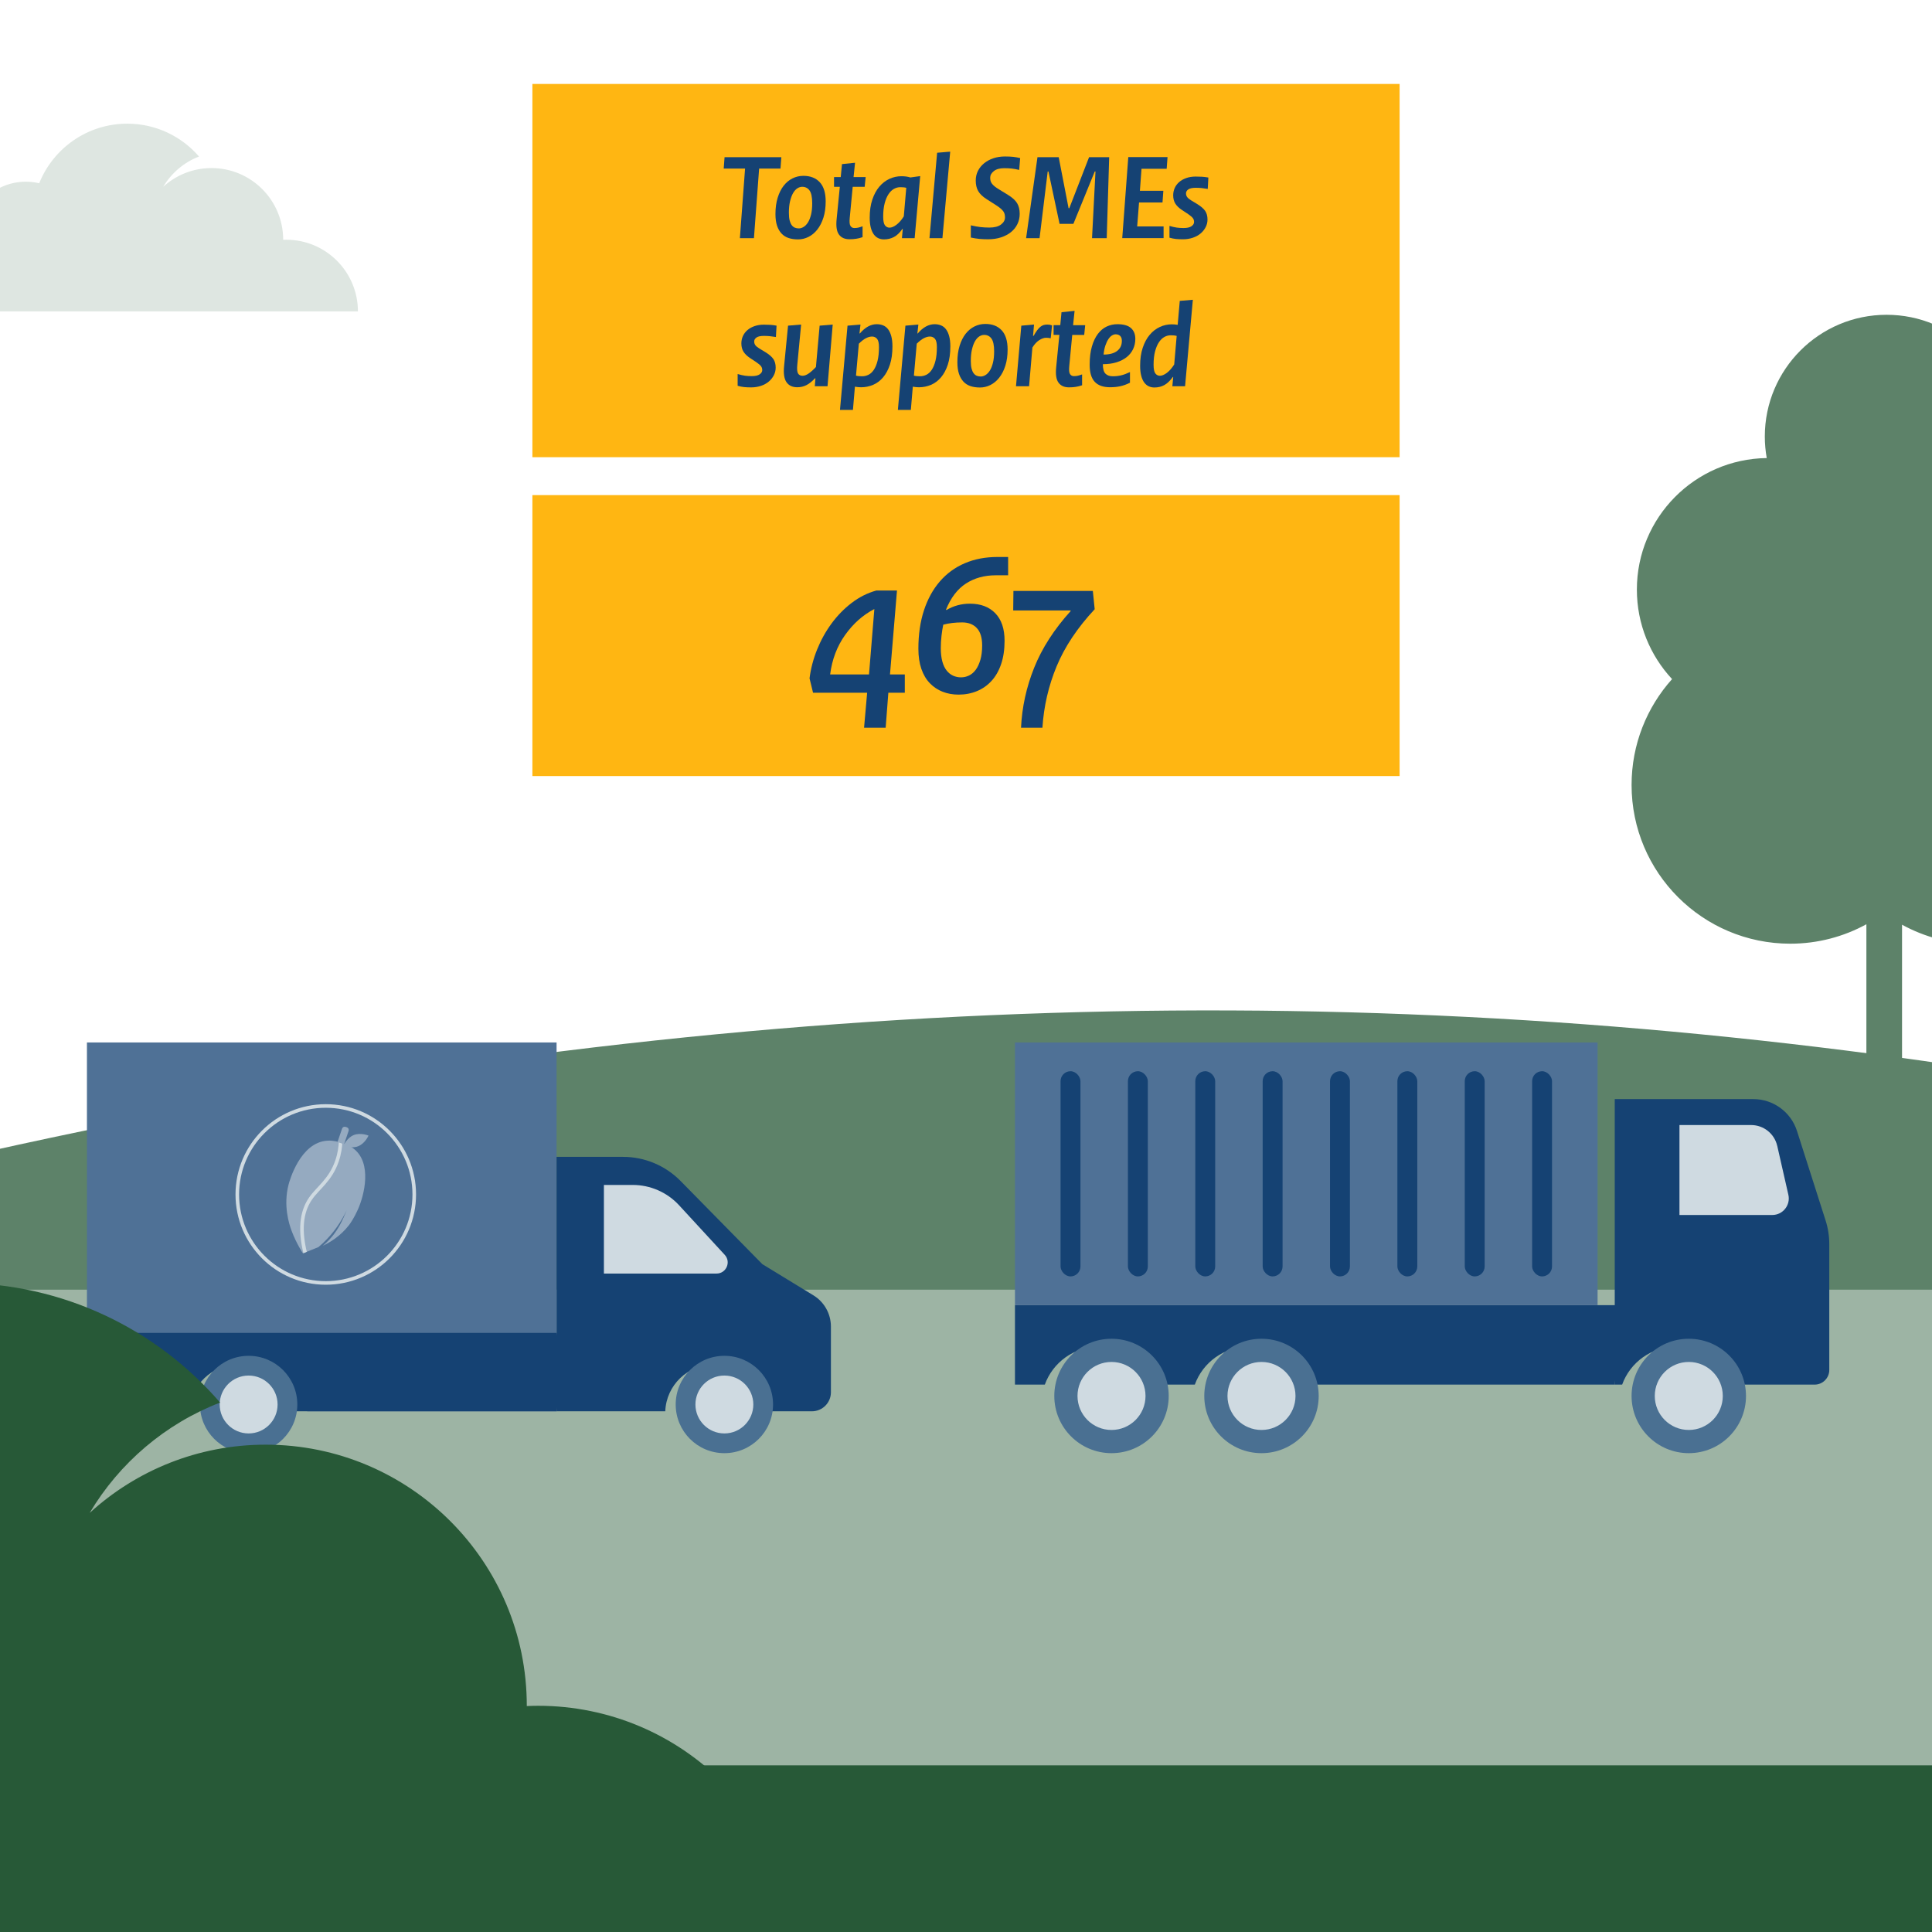 <?xml version="1.0" encoding="UTF-8"?>
<svg id="Layer_1" xmlns="http://www.w3.org/2000/svg" width="1080" height="1080" xmlns:xlink="http://www.w3.org/1999/xlink" viewBox="0 0 1080 1080">
  <defs>
    <style>
      .cls-1, .cls-2 {
        fill: none;
      }

      .cls-3 {
        fill: #cfdae1;
      }

      .cls-4 {
        fill: #275937;
      }

      .cls-5 {
        fill: #95aac0;
      }

      .cls-6 {
        fill: #4f7196;
      }

      .cls-7 {
        fill: #9db4a4;
      }

      .cls-2 {
        stroke: #cfdae1;
        stroke-miterlimit: 10;
        stroke-width: 2px;
      }

      .cls-8 {
        fill: #5d8269;
      }

      .cls-9 {
        fill: #154273;
      }

      .cls-10 {
        fill: #ffb612;
      }

      .cls-11 {
        fill: #7d9b87;
      }

      .cls-12 {
        fill: #dee6e1;
      }

      .cls-13 {
        clip-path: url(#clippath);
      }

      .cls-14 {
        fill: #4a7092;
      }
    </style>
    <clipPath id="clippath">
      <path class="cls-1" d="M200.03,676.2c-2.06,4.63-4.2,7.69-4.97,8.69-4.86,6.26-10.84,9.72-14.58,11.51,2.86-2.42,4.88-4.75,6.26-6.57.36-.48,1.75-2.33,3.22-4.97.84-1.5,1.41-2.76,2-4.06.77-1.69,1.37-3.14,1.79-4.21-2.81,5.98-6.96,12.38-13.19,18.27-.83.79-1.68,1.54-2.53,2.25h0c-1.98.81-4.76,1.94-8.68,3.53,0,0-.9-1.31-2.14-3.56-1.25-2.25-2.84-5.41-4.23-9.13-1.41-3.75-4.69-13.95-1.69-25.7.44-1.72,6.41-23.86,21.92-24.62,3.16-.15,5.95.61,7.95,1.37,1.77.47,4.38,1.39,6.78,3.31,9.96,8.03,5.88,25.4,2.1,33.88Z"/>
    </clipPath>
  </defs>
  <path class="cls-11" d="M3650.88,609.27c-807.22-213.4-1428.69-117.66-2158.24,175.46C966.01,996.32-34.38,1005.73-34.38,1005.73h3685.26s0-396.45,0-396.45Z"/>
  <path class="cls-11" d="M2510.81,767.89c-807.22-213.4-1428.69-117.66-2158.24,175.46-526.63,211.59-1527.03,221-1527.03,221h3685.26s0-396.45,0-396.45Z"/>
  <path class="cls-8" d="M-157.42,680.4c807.22-213.4,1428.69-117.66,2158.24,175.46,526.63,211.59,1527.03,221,1527.03,221H-157.42v-396.45Z"/>
  <rect class="cls-10" x="297.61" y="46.93" width="484.78" height="208.65"/>
  <path class="cls-8" d="M1194.52,438.81c0-.42-.02-.83-.02-1.24,0-.5-.01-.99-.03-1.49-.52-17.33-6.01-33.41-15.1-46.87-5.74,1.17-11.68,1.78-17.76,1.78-1.03,0-2.06-.02-3.08-.06,19.64-13.2,32.57-35.63,32.57-61.08,0-39.28-30.8-71.36-69.56-73.43.74-4.02,1.14-8.15,1.14-12.38,0-37.59-30.48-68.07-68.07-68.07s-68.07,30.48-68.07,68.07c0,4.1.38,8.12,1.08,12.02-40.18.51-72.6,33.22-72.6,73.52,0,19.33,7.47,36.91,19.67,50.04-14.07,15.7-22.63,36.44-22.63,59.19,0,49,39.72,88.72,88.72,88.72,15.42,0,29.91-3.95,42.54-10.87v129.69h19.93v-129.43c12.63,6.92,27.12,10.87,42.54,10.87,49,0,88.72-39.72,88.72-88.72,0-.04,0-.08,0-.12,0-.05,0-.1,0-.14Z"/>
  <g>
    <path class="cls-9" d="M421.47,133.13h-7.87l2.9-38.91h-11.94l.48-6.35h31.74l-.48,6.35h-11.94l-2.9,38.91Z"/>
    <path class="cls-9" d="M446.07,133.82c-1.94,0-3.68-.25-5.22-.76-1.54-.51-2.86-1.33-3.94-2.48-1.08-1.15-1.93-2.61-2.53-4.38-.6-1.77-.9-3.94-.9-6.52,0-3.45.42-6.51,1.25-9.18.83-2.67,1.95-4.9,3.35-6.69s3.05-3.16,4.94-4.1c1.89-.94,3.92-1.41,6.09-1.41,3.87,0,6.92,1.18,9.13,3.55,2.21,2.37,3.32,5.95,3.32,10.73,0,3.4-.42,6.42-1.25,9.04s-1.96,4.84-3.39,6.66c-1.43,1.82-3.08,3.2-4.95,4.14-1.87.94-3.84,1.41-5.91,1.41ZM441,119.06c0,1.66.14,3.04.41,4.14.28,1.1.67,1.99,1.17,2.66.5.67,1.09,1.14,1.76,1.41.67.28,1.41.41,2.24.41.87,0,1.76-.28,2.66-.83.9-.55,1.7-1.39,2.42-2.52.71-1.13,1.29-2.58,1.72-4.35.44-1.77.65-3.9.65-6.38,0-3.36-.49-5.73-1.48-7.11-.99-1.38-2.36-2.07-4.11-2.07-.92,0-1.83.29-2.72.86-.9.58-1.69,1.46-2.38,2.66-.69,1.2-1.25,2.71-1.69,4.55-.44,1.84-.66,4.03-.66,6.55Z"/>
    <path class="cls-9" d="M466.25,98.98h3.73l.69-7.24,7.31-.76-.83,8h6.76l-.55,5.45h-6.69l-1.66,17.39c-.23,2.21-.09,3.7.41,4.48.51.78,1.22,1.17,2.14,1.17.78,0,1.49-.07,2.14-.21.64-.14,1.47-.39,2.48-.76v6.07c-.64.23-1.25.41-1.83.55-.58.14-1.14.25-1.69.34-.55.09-1.14.16-1.76.21-.62.05-1.3.07-2.04.07-2.62,0-4.58-.87-5.87-2.62-1.29-1.75-1.72-4.62-1.31-8.62l1.79-18.08h-3.24v-5.45Z"/>
    <path class="cls-9" d="M514.4,98.43l-3.11,34.7h-7.11l.48-5.18h-.21c-1.47,2.14-3.05,3.65-4.73,4.54-1.68.89-3.55,1.33-5.62,1.33-1.1,0-2.14-.22-3.1-.66s-1.81-1.14-2.52-2.1c-.71-.97-1.28-2.22-1.69-3.76-.41-1.54-.62-3.42-.62-5.62,0-3.82.48-7.17,1.45-10.07.97-2.9,2.27-5.31,3.9-7.24,1.63-1.93,3.52-3.39,5.66-4.38,2.14-.99,4.36-1.48,6.66-1.48,1.98,0,3.66.23,5.04.69l5.52-.76ZM506.61,104.99c-.51-.14-1.04-.23-1.59-.28-.55-.05-1.15-.07-1.79-.07-1.2,0-2.36.31-3.48.93-1.13.62-2.14,1.6-3.04,2.94-.9,1.34-1.62,3.05-2.17,5.12s-.83,4.57-.83,7.47c0,2.4.33,4.03,1,4.88.67.85,1.51,1.28,2.52,1.28,1.15,0,2.44-.53,3.86-1.59,1.43-1.06,2.81-2.63,4.14-4.71l1.38-15.99Z"/>
    <path class="cls-9" d="M526.82,133.13h-7.24l4.28-47.74,7.31-.62-4.35,48.36Z"/>
    <path class="cls-9" d="M542.69,125.96c1.98.46,3.76.78,5.35.97,1.59.18,3.25.28,5,.28,2.85,0,5.02-.56,6.52-1.69,1.49-1.13,2.24-2.45,2.24-3.97,0-.69-.07-1.31-.21-1.86-.14-.55-.39-1.08-.76-1.59-.37-.51-.87-1.04-1.52-1.59s-1.47-1.15-2.48-1.79l-5.38-3.45c-2.16-1.38-3.7-2.86-4.62-4.45-.92-1.59-1.38-3.55-1.38-5.9,0-1.98.41-3.78,1.24-5.42.83-1.63,1.98-3.05,3.45-4.24,1.47-1.2,3.2-2.13,5.17-2.79,1.98-.67,4.14-1,6.49-1,1.84,0,3.38.07,4.62.21,1.24.14,2.53.37,3.86.69l-.55,6.62c-1.47-.37-2.84-.62-4.1-.76-1.27-.14-2.7-.21-4.31-.21-2.48,0-4.41.54-5.76,1.62-1.36,1.08-2.04,2.31-2.04,3.69,0,.64.07,1.23.21,1.76.14.53.39,1.05.76,1.55.37.51.87,1.02,1.52,1.55.64.53,1.47,1.09,2.48,1.69l5.04,3.1c2.39,1.47,4.07,3,5.04,4.59.96,1.59,1.45,3.58,1.45,5.97,0,2.07-.43,3.98-1.28,5.73-.85,1.75-2.05,3.24-3.59,4.48-1.54,1.24-3.39,2.22-5.55,2.93-2.16.71-4.55,1.07-7.17,1.07-1.89,0-3.55-.07-5-.21-1.45-.14-3.03-.39-4.73-.76v-6.83Z"/>
    <path class="cls-9" d="M585.67,95.88l-4.55,37.26h-7.52l6.35-45.26h11.87l5.52,28.49h.41l11.04-28.49h11.25l-1.38,45.26h-8.21l1.93-37.26h-.41l-11.94,29.25h-7.73l-6.21-29.25h-.41Z"/>
    <path class="cls-9" d="M630.72,87.81h21.94l-.48,6.55h-14.07l-.9,12.28h13.11l-.48,6.55h-13.11l-1.04,13.38h14.76v6.55h-23.11l3.38-45.33Z"/>
    <path class="cls-9" d="M653.76,126.3c1.56.46,2.92.77,4.07.93,1.15.16,2.41.24,3.79.24,1.98,0,3.45-.33,4.42-1,.97-.67,1.45-1.46,1.45-2.38,0-.83-.22-1.54-.66-2.14-.44-.6-1.32-1.36-2.66-2.28l-3.45-2.28c-1.66-1.1-2.89-2.29-3.69-3.55-.8-1.26-1.21-2.82-1.21-4.66,0-1.47.29-2.84.86-4.1.57-1.26,1.4-2.37,2.48-3.31,1.08-.94,2.4-1.69,3.97-2.24,1.56-.55,3.31-.83,5.24-.83,1.29,0,2.48.03,3.59.1,1.1.07,2.28.22,3.52.45l-.34,6.35c-1.43-.23-2.6-.39-3.52-.48-.92-.09-2-.14-3.24-.14-1.89,0-3.25.3-4.11.9-.85.6-1.28,1.33-1.28,2.21,0,.78.21,1.46.62,2.04.41.58,1.17,1.21,2.28,1.9l3.31,2c2.16,1.33,3.67,2.63,4.52,3.9.85,1.27,1.28,2.86,1.28,4.79,0,1.52-.34,2.94-1.04,4.28-.69,1.33-1.63,2.51-2.83,3.52-1.2,1.01-2.65,1.81-4.35,2.38-1.7.57-3.54.86-5.52.86-1.47,0-2.77-.06-3.9-.17-1.13-.12-2.33-.36-3.62-.72v-6.55Z"/>
    <path class="cls-9" d="M412.37,209.09c1.56.46,2.92.77,4.07.93,1.15.16,2.42.24,3.79.24,1.98,0,3.45-.33,4.42-1,.97-.67,1.45-1.46,1.45-2.38,0-.83-.22-1.54-.66-2.14-.44-.6-1.32-1.36-2.66-2.28l-3.45-2.28c-1.66-1.1-2.89-2.29-3.69-3.55-.81-1.26-1.21-2.82-1.21-4.66,0-1.47.29-2.84.86-4.1.58-1.26,1.4-2.37,2.48-3.31,1.08-.94,2.4-1.69,3.97-2.24,1.56-.55,3.31-.83,5.24-.83,1.29,0,2.48.03,3.59.1,1.1.07,2.28.22,3.52.45l-.35,6.35c-1.43-.23-2.6-.39-3.52-.48-.92-.09-2-.14-3.24-.14-1.89,0-3.25.3-4.1.9-.85.6-1.28,1.33-1.28,2.21,0,.78.21,1.46.62,2.04.41.58,1.17,1.21,2.28,1.9l3.31,2c2.16,1.33,3.67,2.63,4.52,3.9.85,1.27,1.28,2.86,1.28,4.79,0,1.52-.35,2.94-1.04,4.28-.69,1.33-1.63,2.51-2.83,3.52-1.2,1.01-2.65,1.81-4.35,2.38-1.7.57-3.54.86-5.52.86-1.47,0-2.77-.06-3.9-.17-1.13-.12-2.33-.36-3.62-.72v-6.55Z"/>
    <path class="cls-9" d="M445.69,203.92c-.23,2.35-.09,3.96.41,4.83.51.87,1.36,1.31,2.55,1.31,1.01,0,2.13-.41,3.35-1.24,1.22-.83,2.59-2.05,4.11-3.66l2.07-23.11,7.31-.62-2.9,34.5h-7.11l.35-4.48h-.21c-1.7,1.79-3.32,3.08-4.86,3.86-1.54.78-3.23,1.17-5.07,1.17-2.71,0-4.73-.94-6.04-2.83-1.31-1.89-1.76-4.87-1.34-8.97l2.21-22.63,7.31-.62-2.14,22.49Z"/>
    <path class="cls-9" d="M469.56,229.1l4.21-47.05,7.24-.62-.55,4.97h.21c2.94-3.45,6.09-5.17,9.45-5.17,1.29,0,2.47.22,3.55.66,1.08.44,2,1.15,2.76,2.14.76.99,1.36,2.28,1.79,3.86.44,1.59.66,3.51.66,5.76,0,3.96-.47,7.36-1.42,10.21-.94,2.85-2.22,5.22-3.83,7.11-1.61,1.89-3.47,3.28-5.59,4.17-2.12.9-4.35,1.35-6.69,1.35-1.15,0-2.3-.12-3.45-.34l-1.1,12.97h-7.24ZM478.53,209.99c.51.14,1.06.23,1.66.28.6.05,1.17.07,1.72.07,1.24,0,2.43-.28,3.55-.83,1.13-.55,2.13-1.47,3-2.76.87-1.29,1.58-2.98,2.1-5.07.53-2.09.79-4.66.79-7.69,0-2.25-.37-3.79-1.1-4.62-.74-.83-1.66-1.24-2.76-1.24s-2.2.31-3.42.93c-1.22.62-2.54,1.65-3.97,3.07l-1.59,17.87Z"/>
    <path class="cls-9" d="M501.92,229.1l4.21-47.05,7.24-.62-.55,4.97h.21c2.94-3.45,6.09-5.17,9.45-5.17,1.29,0,2.47.22,3.55.66,1.08.44,2,1.15,2.76,2.14.76.99,1.36,2.28,1.79,3.86.44,1.59.66,3.51.66,5.76,0,3.96-.47,7.36-1.41,10.21-.94,2.85-2.22,5.22-3.83,7.11-1.61,1.89-3.47,3.28-5.59,4.17s-4.35,1.35-6.69,1.35c-1.15,0-2.3-.12-3.45-.34l-1.1,12.97h-7.24ZM510.89,209.99c.51.14,1.06.23,1.66.28.6.05,1.17.07,1.73.07,1.24,0,2.42-.28,3.55-.83,1.13-.55,2.13-1.47,3-2.76.87-1.29,1.58-2.98,2.1-5.07.53-2.09.79-4.66.79-7.69,0-2.25-.37-3.79-1.1-4.62-.74-.83-1.66-1.24-2.76-1.24s-2.2.31-3.42.93-2.54,1.65-3.97,3.07l-1.59,17.87Z"/>
    <path class="cls-9" d="M547.76,216.61c-1.94,0-3.68-.25-5.22-.76-1.54-.51-2.86-1.33-3.94-2.48-1.08-1.15-1.93-2.61-2.52-4.38-.6-1.77-.9-3.94-.9-6.52,0-3.45.42-6.51,1.25-9.18.83-2.67,1.95-4.9,3.35-6.69,1.41-1.79,3.05-3.16,4.94-4.1,1.89-.94,3.92-1.41,6.09-1.41,3.87,0,6.92,1.18,9.13,3.55,2.21,2.37,3.32,5.95,3.32,10.73,0,3.4-.42,6.42-1.25,9.04-.83,2.62-1.96,4.84-3.39,6.66-1.43,1.82-3.08,3.2-4.94,4.14-1.87.94-3.84,1.41-5.91,1.41ZM542.69,201.85c0,1.66.14,3.04.41,4.14.28,1.1.67,1.99,1.17,2.66.51.67,1.09,1.14,1.76,1.41.67.28,1.41.41,2.24.41.87,0,1.76-.28,2.66-.83.9-.55,1.7-1.39,2.42-2.52.71-1.13,1.29-2.58,1.72-4.35.44-1.77.66-3.9.66-6.38,0-3.36-.5-5.73-1.48-7.11-.99-1.38-2.36-2.07-4.1-2.07-.92,0-1.83.29-2.73.86-.9.58-1.69,1.46-2.38,2.66-.69,1.2-1.25,2.71-1.69,4.55-.44,1.84-.66,4.03-.66,6.55Z"/>
    <path class="cls-9" d="M587.33,189.09c-.51-.09-.93-.16-1.28-.21-.35-.05-.77-.07-1.28-.07-1.15,0-2.41.44-3.79,1.31-1.38.87-2.67,2.25-3.86,4.14l-1.86,21.66h-7.31l2.97-33.87,7.11-.62-.55,6.35h.28c.74-1.29,1.4-2.33,2-3.14.6-.8,1.2-1.45,1.79-1.93s1.21-.82,1.83-1c.62-.18,1.3-.28,2.04-.28.55,0,1.01.03,1.38.1s.8.2,1.31.38l-.76,7.18Z"/>
    <path class="cls-9" d="M588.98,181.77h3.72l.69-7.24,7.31-.76-.83,8h6.76l-.55,5.45h-6.69l-1.66,17.39c-.23,2.21-.09,3.7.41,4.48.51.78,1.22,1.17,2.14,1.17.78,0,1.49-.07,2.14-.21.64-.14,1.47-.39,2.48-.76v6.07c-.64.23-1.25.41-1.83.55s-1.14.25-1.69.34c-.55.09-1.14.16-1.76.21-.62.05-1.3.07-2.04.07-2.62,0-4.58-.87-5.86-2.62-1.29-1.75-1.72-4.62-1.31-8.62l1.79-18.08h-3.24v-5.45Z"/>
    <path class="cls-9" d="M609.13,203.92c0-3.96.41-7.36,1.24-10.21.83-2.85,1.95-5.21,3.36-7.07s3.04-3.23,4.91-4.1c1.87-.87,3.86-1.31,5.98-1.31,3.46,0,5.99.72,7.61,2.17,1.61,1.45,2.42,3.46,2.42,6.04,0,2.07-.42,3.98-1.25,5.73-.83,1.75-2.03,3.24-3.6,4.48-1.57,1.24-3.47,2.21-5.71,2.9-2.24.69-4.77,1.03-7.58,1.03,0,2.56.48,4.32,1.45,5.3.97.98,2.35,1.46,4.15,1.46,1.61,0,3.15-.17,4.6-.52,1.45-.34,3.1-.95,4.95-1.83v5.96c-1.84.91-3.63,1.56-5.36,1.94-1.73.39-3.65.58-5.77.58-3.82,0-6.68-1.01-8.57-3.04-1.89-2.02-2.83-5.2-2.83-9.52ZM627.13,190.6c0-1.24-.31-2.17-.93-2.79-.62-.62-1.48-.93-2.59-.93-.64,0-1.32.22-2.04.66-.71.44-1.38,1.13-2,2.07-.62.94-1.17,2.13-1.66,3.55-.48,1.43-.82,3.1-1,5.04,3.31,0,5.84-.68,7.59-2.04,1.75-1.36,2.62-3.21,2.62-5.55Z"/>
    <path class="cls-9" d="M662.46,215.92h-7.11l.48-5.18h-.21c-1.56,2.14-3.16,3.65-4.79,4.54s-3.48,1.33-5.55,1.33c-1.1,0-2.14-.22-3.11-.66-.96-.44-1.8-1.14-2.52-2.1s-1.28-2.22-1.69-3.76c-.41-1.54-.62-3.42-.62-5.62,0-3.82.48-7.17,1.45-10.07.97-2.9,2.27-5.31,3.9-7.24,1.63-1.93,3.52-3.39,5.66-4.38,2.14-.99,4.36-1.48,6.66-1.48.6,0,1.17.02,1.73.07.55.05,1.08.12,1.59.21l1.17-13.38,7.31-.62-4.35,48.36ZM657.76,187.78c-.51-.14-1.03-.23-1.59-.28-.55-.05-1.15-.07-1.79-.07-1.2,0-2.36.31-3.48.93-1.13.62-2.14,1.6-3.04,2.94-.9,1.34-1.62,3.05-2.17,5.12-.55,2.08-.83,4.57-.83,7.47,0,2.4.33,4.03,1,4.88.67.85,1.51,1.28,2.52,1.28,1.15,0,2.44-.53,3.87-1.59,1.42-1.06,2.8-2.63,4.14-4.71l1.38-15.99Z"/>
  </g>
  <rect class="cls-10" x="297.61" y="276.77" width="484.78" height="157.05"/>
  <rect class="cls-7" x="-64" y="720.94" width="3542.2" height="310.33"/>
  <g>
    <path class="cls-9" d="M501.42,330.1l-3.91,46.92h8.28v10.23h-9.2l-1.5,19.55h-12.07l1.72-19.55h-30.24l-1.96-8.05c.69-5.44,2.09-10.79,4.2-16.04,2.11-5.25,4.79-10.1,8.05-14.55,3.26-4.45,7.01-8.3,11.27-11.56,4.25-3.26,8.87-5.58,13.86-6.96h11.5ZM485.78,377.02l2.99-36.57c-6.37,3.31-11.81,8.13-16.33,14.48-4.52,6.34-7.32,13.71-8.39,22.09h21.73Z"/>
    <path class="cls-9" d="M563.55,311.36v10.23h-6.9c-6.36,0-11.92,1.53-16.67,4.6-4.75,3.07-8.47,7.94-11.16,14.6l.23.23c4-2.38,8.38-3.56,13.14-3.56,5.99,0,10.72,1.78,14.18,5.35,3.46,3.56,5.19,8.68,5.19,15.35,0,4.91-.63,9.24-1.9,13-1.27,3.76-3.05,6.9-5.36,9.43-2.3,2.53-5.03,4.45-8.18,5.75s-6.57,1.96-10.26,1.96c-3.23,0-6.21-.54-8.93-1.61-2.73-1.07-5.11-2.66-7.15-4.77-2.04-2.11-3.61-4.77-4.73-7.99-1.11-3.22-1.67-6.98-1.67-11.27,0-7.97,1.04-15.12,3.11-21.45,2.07-6.32,5.03-11.71,8.87-16.16,3.84-4.45,8.48-7.84,13.93-10.18,5.44-2.34,11.54-3.51,18.29-3.51h5.98ZM527.29,349.19c-.38,1.76-.71,3.83-.98,6.21-.27,2.38-.4,4.68-.4,6.9,0,2.91.29,5.41.86,7.48s1.38,3.76,2.42,5.06c1.04,1.3,2.24,2.26,3.62,2.88,1.38.61,2.83.92,4.37.92,1.61,0,3.12-.35,4.54-1.04,1.42-.69,2.66-1.76,3.74-3.22,1.07-1.46,1.93-3.32,2.59-5.58.65-2.26.98-4.93.98-7.99,0-4.37-1-7.61-2.99-9.72-1.99-2.11-4.71-3.16-8.17-3.16-3.91,0-7.44.42-10.58,1.27Z"/>
    <path class="cls-9" d="M610.9,330.33l1.04,10.23c-9.66,10.35-16.75,20.99-21.28,31.91-4.53,10.92-7.17,22.37-7.94,34.33h-11.96c.54-11.5,2.99-22.69,7.36-33.58,4.37-10.89,11.15-21.43,20.36-31.62v-.35h-32.09l.12-10.92h44.39Z"/>
  </g>
  <rect class="cls-4" x="-97.86" y="986.84" width="3542.2" height="183.18"/>
  <g>
    <path class="cls-9" d="M905.78,729.6l.08,12.31-3.22,32.1h-159.52s-14.99,0-14.99,0c-4.43-12.34-16.24-21.17-30.11-21.17-13.87,0-25.67,8.83-30.11,21.17h-23.63c-4.43-12.34-16.24-21.17-30.11-21.17-13.87,0-25.67,8.83-30.11,21.17h-.69s-16,0-16,0v-44.41h338.39Z"/>
    <path class="cls-9" d="M980.11,614.4c11.15,0,21.02,7.21,24.42,17.83l15.99,50.03c1.37,4.28,2.06,8.74,2.06,13.22v70.33c0,4.53-3.67,8.2-8.2,8.2h-47.37c-4.43-12.34-16.24-21.17-30.11-21.17-13.87,0-25.67,8.83-30.11,21.17h-4.14v-159.62h77.47Z"/>
    <circle class="cls-14" cx="944.04" cy="780.35" r="31.98"/>
    <circle class="cls-3" cx="944.04" cy="780.35" r="19.01"/>
    <path class="cls-3" d="M993.49,640.55l6.22,27.35c1.31,5.78-3.08,11.29-9.01,11.29h-51.87v-50.28h40.06c6.99,0,13.04,4.83,14.59,11.65Z"/>
    <circle class="cls-14" cx="705.18" cy="780.35" r="31.98"/>
    <circle class="cls-3" cx="705.18" cy="780.35" r="19.01"/>
    <circle class="cls-14" cx="621.34" cy="780.35" r="31.98"/>
    <circle class="cls-3" cx="621.34" cy="780.35" r="19.01"/>
    <rect class="cls-6" x="567.39" y="582.74" width="325.68" height="146.86" transform="translate(1460.45 1312.34) rotate(-180)"/>
    <rect class="cls-9" x="856.48" y="598.82" width="11.12" height="114.7" rx="5.56" ry="5.56" transform="translate(1724.07 1312.34) rotate(180)"/>
    <rect class="cls-9" x="818.82" y="598.82" width="11.12" height="114.7" rx="5.56" ry="5.56" transform="translate(1648.75 1312.34) rotate(180)"/>
    <rect class="cls-9" x="781.16" y="598.82" width="11.12" height="114.7" rx="5.56" ry="5.56" transform="translate(1573.43 1312.34) rotate(-180)"/>
    <rect class="cls-9" x="743.5" y="598.82" width="11.12" height="114.7" rx="5.56" ry="5.56" transform="translate(1498.11 1312.34) rotate(-180)"/>
    <rect class="cls-9" x="705.84" y="598.82" width="11.12" height="114.7" rx="5.56" ry="5.56" transform="translate(1422.8 1312.34) rotate(-180)"/>
    <rect class="cls-9" x="668.18" y="598.82" width="11.12" height="114.7" rx="5.56" ry="5.56" transform="translate(1347.48 1312.34) rotate(-180)"/>
    <rect class="cls-9" x="630.52" y="598.82" width="11.12" height="114.7" rx="5.56" ry="5.56" transform="translate(1272.16 1312.34) rotate(-180)"/>
    <rect class="cls-9" x="592.86" y="598.82" width="11.12" height="114.7" rx="5.56" ry="5.56" transform="translate(1196.84 1312.34) rotate(-180)"/>
  </g>
  <g>
    <path class="cls-6" d="M311.13,582.74v63.95s0,142.25,0,142.25h-139.44c.14-1.25.24-2.52.24-3.81,0-18.19-14.75-32.94-32.94-32.94-18.19,0-32.94,14.75-32.94,32.94,0,1.29.09,2.56.24,3.81h-57.69v-206.2h262.53Z"/>
    <path class="cls-9" d="M311.13,745.09l4.49,16.69-4.49,27.15h-150.81c-.56-14.54-12.51-26.15-27.19-26.15-14.67,0-26.63,11.61-27.19,26.15h-57.35v-43.85h262.53Z"/>
    <path class="cls-9" d="M348.28,646.69c12.09,0,23.68,4.86,32.16,13.48l45.72,46.51,28.51,17.4c6.1,3.72,9.82,10.35,9.82,17.49v36.71c0,5.88-4.77,10.65-10.65,10.65h-27.57c-.56-14.54-12.51-26.15-27.19-26.15-14.67,0-26.63,11.61-27.19,26.15h-60.76v-142.25h37.15Z"/>
    <circle class="cls-14" cx="138.99" cy="785.12" r="27.21"/>
    <circle class="cls-3" cx="138.99" cy="785.12" r="16.18"/>
    <path class="cls-3" d="M337.59,662.39h16.1c9.86,0,19.26,4.13,25.94,11.38l25.5,27.69c3.68,4,.85,10.47-4.59,10.47h-62.95v-49.54Z"/>
    <circle class="cls-14" cx="404.93" cy="785.12" r="27.21"/>
    <circle class="cls-3" cx="404.93" cy="785.12" r="16.18"/>
  </g>
  <path class="cls-4" d="M446.72,1099.5c0-80.61-65.35-145.96-145.96-145.96-2.11,0-4.2.07-6.28.16,0-.05,0-.11,0-.16,0-80.61-65.35-145.96-145.96-145.96-37.91,0-72.45,14.46-98.4,38.16,16.6-27.92,42.25-49.83,72.91-61.7-35.42-40.94-87.72-66.88-146.11-66.88-81.31,0-150.84,50.26-179.34,121.38-8.73-2.06-17.83-3.18-27.19-3.18-63.56,0-115.38,50.19-118.04,113.1-86.28,2.2-156.9,67.21-167.85,151.03H446.72Z"/>
  <path class="cls-12" d="M200.08,174.07c0-22.12-17.93-40.06-40.06-40.06-.58,0-1.15.02-1.72.04,0-.01,0-.03,0-.04,0-22.12-17.93-40.06-40.06-40.06-10.41,0-19.88,3.97-27.01,10.47,4.56-7.66,11.6-13.68,20.01-16.93-9.72-11.24-24.08-18.36-40.1-18.36-22.32,0-41.4,13.79-49.22,33.31-2.4-.56-4.89-.87-7.46-.87-17.45,0-31.67,13.77-32.4,31.04-23.68.6-43.06,18.45-46.07,41.45H200.08Z"/>
  <g>
    <g>
      <g class="cls-13">
        <rect class="cls-5" x="150.64" y="632.4" width="56.49" height="72.81" transform="translate(237.13 -21.05) rotate(19.8)"/>
        <path class="cls-2" d="M190.4,638.35c-.13,2.6-.55,6.42-2.04,10.72-3.67,10.63-10.52,14.82-14.74,20.89-3.91,5.63-7,14.98-2.82,31.19"/>
      </g>
      <path class="cls-5" d="M200.25,640.74c-3.87,1.56-8.26-.29-8.26-.29,0,0,1.88-4.38,5.75-5.94,3.87-1.56,8.26.29,8.26.29,0,0-1.88,4.38-5.75,5.94Z"/>
      <path class="cls-5" d="M191.65,629.8h.77c.85,0,1.55.69,1.55,1.55v7.93h-3.87v-7.93c0-.85.69-1.55,1.55-1.55Z" transform="translate(213.57 -28.07) rotate(18.7)"/>
    </g>
    <circle class="cls-2" cx="182.11" cy="667.71" r="49.46"/>
  </g>
</svg>